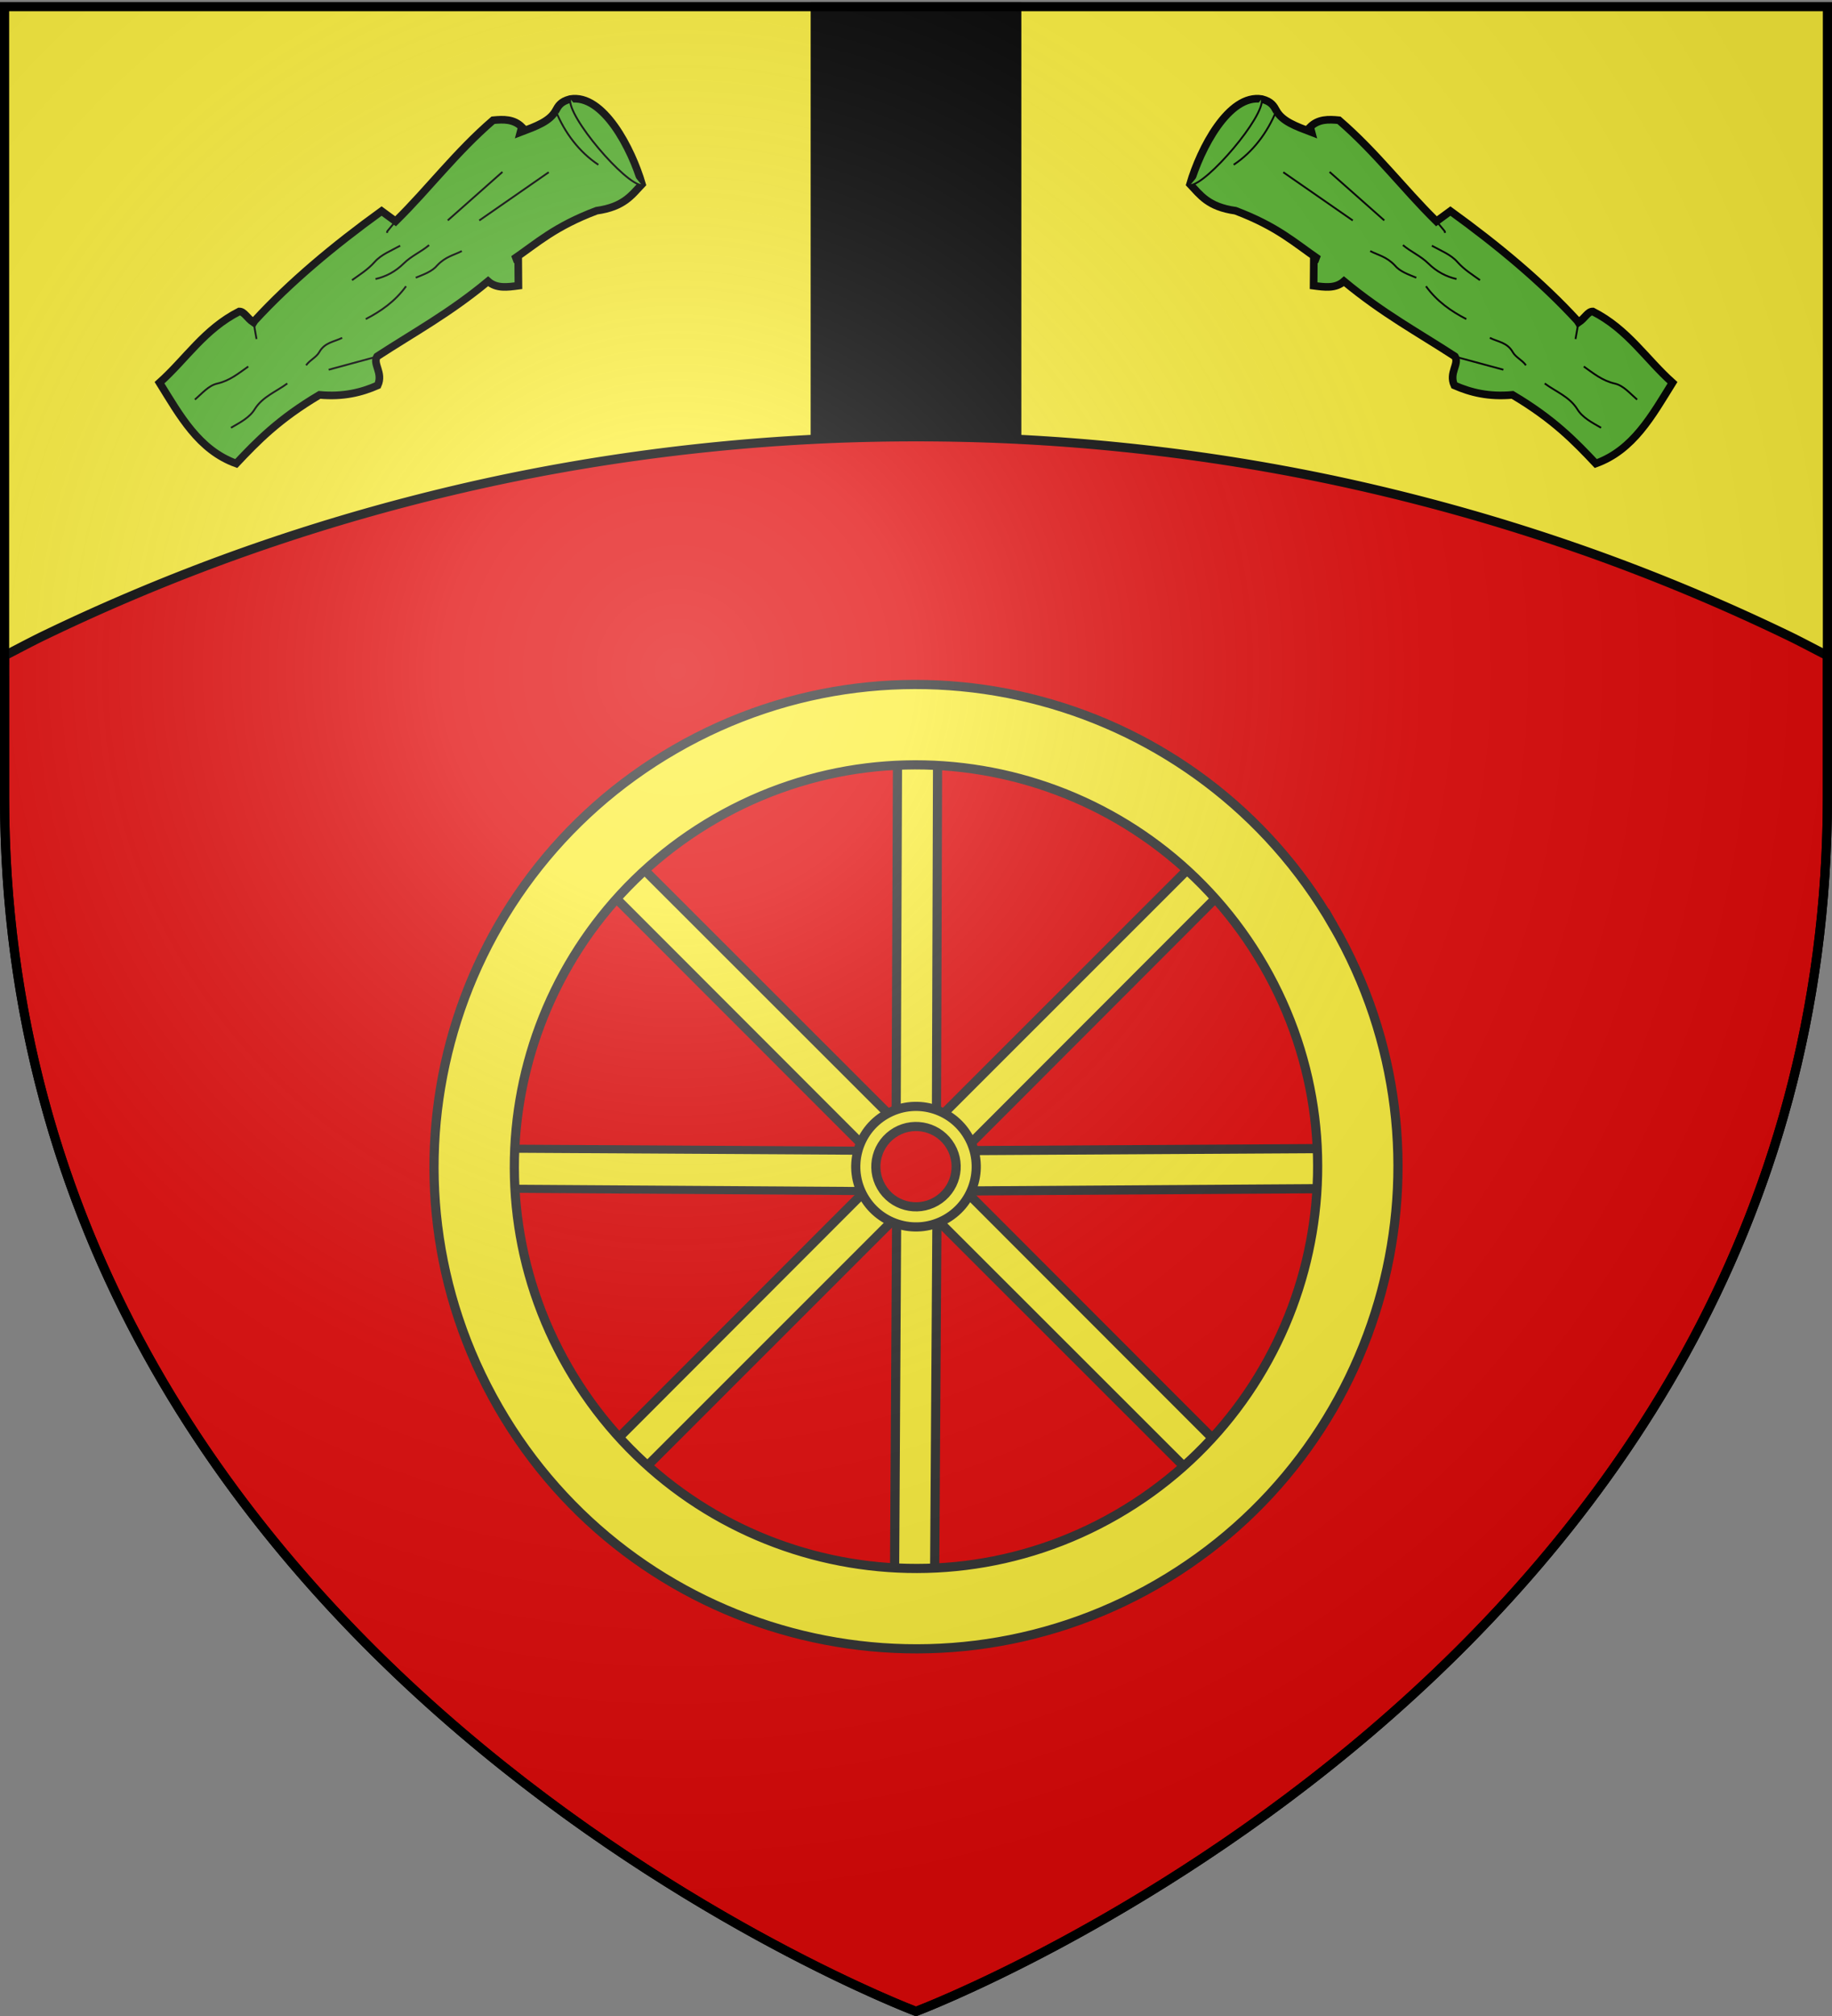 <svg xmlns="http://www.w3.org/2000/svg" xmlns:xlink="http://www.w3.org/1999/xlink" width="600" height="660" version="1.0"><rect width="100%" height="100%" fill="#808080" stroke="none"/><desc>Flag of Canton of Valais (Wallis)</desc><defs><radialGradient xlink:href="#a" id="c" cx="221.445" cy="226.331" r="300" fx="221.445" fy="226.331" gradientTransform="matrix(1.353 0 0 1.349 -77.63 -85.747)" gradientUnits="userSpaceOnUse"/><linearGradient id="a"><stop offset="0" style="stop-color:white;stop-opacity:.314"/><stop offset=".19" style="stop-color:white;stop-opacity:.251"/><stop offset=".6" style="stop-color:#6b6b6b;stop-opacity:.125"/><stop offset="1" style="stop-color:black;stop-opacity:.125"/></linearGradient></defs><g style="display:inline"><path d="M1.5 2.188v212.468c4.366-2.227 8.672-4.556 13.094-6.687A655 655 0 0 1 43.75 194.78a655 655 0 0 1 29.906-11.812 653 653 0 0 1 30.594-10.344 653 653 0 0 1 31.25-8.875 654 654 0 0 1 31.844-7.375 659.265 659.265 0 0 1 65.375-9.969 662 662 0 0 1 33.406-2.562A669 669 0 0 1 300 143c11.36 0 22.656.274 33.875.844a663 663 0 0 1 33.438 2.562 658 658 0 0 1 32.937 4.188 655 655 0 0 1 32.406 5.781 654 654 0 0 1 31.844 7.375 653 653 0 0 1 31.25 8.875 653 653 0 0 1 30.594 10.344 655 655 0 0 1 29.906 11.812 655 655 0 0 1 29.156 13.188c4.422 2.131 8.728 4.46 13.094 6.687V2.188z" style="fill:#fcef3c;fill-opacity:1;fill-rule:evenodd;stroke:none;stroke-width:3;stroke-linecap:butt;stroke-linejoin:miter;stroke-miterlimit:4;stroke-dasharray:none;stroke-opacity:1"/><path d="M267 2.2h66v150h-66z" style="fill:#000;fill-opacity:1;stroke:#000;stroke-width:3;stroke-miterlimit:4;stroke-dasharray:none;stroke-opacity:1"/><path d="M598.5 214.656c-4.366-2.227-8.672-4.556-13.094-6.687a655 655 0 0 0-29.156-13.188 655 655 0 0 0-29.906-11.812 653 653 0 0 0-30.594-10.344 653 653 0 0 0-31.25-8.875 654 654 0 0 0-31.844-7.375 655 655 0 0 0-32.406-5.781 658 658 0 0 0-32.937-4.188 663 663 0 0 0-33.438-2.562A669 669 0 0 0 300 143c-11.36 0-22.657.274-33.875.844a662 662 0 0 0-33.406 2.562 659 659 0 0 0-65.375 9.969 654 654 0 0 0-31.844 7.375 653 653 0 0 0-31.25 8.875 653 653 0 0 0-30.594 10.344A655 655 0 0 0 43.75 194.78a655 655 0 0 0-29.156 13.188c-4.422 2.131-8.728 4.46-13.094 6.687v46.063C1.5 546.17 300 658.5 300 658.5s298.5-112.33 298.5-397.781z" style="fill:#e20909;fill-opacity:1;fill-rule:evenodd;stroke:#000;stroke-width:3;stroke-linecap:butt;stroke-linejoin:miter;stroke-miterlimit:4;stroke-dasharray:none;stroke-opacity:1"/><path d="M0 0h600v660H0z" style="fill:none;fill-opacity:1;fill-rule:nonzero;stroke:none;stroke-width:6.203;stroke-linecap:round;stroke-linejoin:round;stroke-miterlimit:4;stroke-dasharray:none;stroke-opacity:1"/></g><g style="display:inline"><path d="m292.679 399.235-83.684 83.645-9.297-9.259 83.618-83.694zM284.432 376.805l-83.645-83.685 9.259-9.296 83.694 83.618zM316.198 389.927l83.645 83.684-9.259 9.297-83.694-83.618z" style="fill:#fcef3c;fill-opacity:1;fill-rule:evenodd;stroke:#313131;stroke-width:3;stroke-linecap:butt;stroke-linejoin:miter;stroke-miterlimit:4;stroke-dasharray:none;stroke-opacity:1;display:inline"/><path d="m282.611 389.927-118.317-.767.055-13.12 118.306.685z" style="fill:#fcef3c;fill-opacity:1;fill-rule:evenodd;stroke:#313131;stroke-width:2.653;stroke-linecap:butt;stroke-linejoin:miter;stroke-miterlimit:4;stroke-dasharray:none;stroke-opacity:1;display:inline"/><path d="m318 389.889 118.316-.767-.055-13.12-118.305.684zM306.858 398.895l-.766 118.318-13.121-.056.685-118.305zM306.707 363.29l.367-118.32-13.12-.07-.448 118.307z" style="fill:#fcef3c;fill-opacity:1;fill-rule:evenodd;stroke:#313131;stroke-width:3;stroke-linecap:butt;stroke-linejoin:miter;stroke-miterlimit:4;stroke-dasharray:none;stroke-opacity:1;display:inline"/><path d="m308.204 365.373 83.684-83.645 9.297 9.259-83.618 83.694z" style="fill:#fcef3c;fill-opacity:1;fill-rule:evenodd;stroke:#313131;stroke-width:3;stroke-linecap:butt;stroke-linejoin:miter;stroke-miterlimit:4;stroke-dasharray:none;stroke-opacity:1"/><path d="M436.684 303.028c43.583 75.49 17.719 172.016-57.77 215.599-75.488 43.583-172.014 17.72-215.598-57.77-43.583-75.488-17.719-172.015 57.77-215.598 75.488-43.583 172.014-17.72 215.598 57.77zM234.238 268.04c-62.907 36.32-84.46 116.758-48.141 179.665 36.32 62.907 116.758 84.46 179.665 48.141 62.907-36.32 84.46-116.758 48.141-179.665-36.32-62.907-116.758-84.46-179.665-48.141zm82.848 104.039c5.448 9.436 2.214 21.502-7.222 26.95s-21.501 2.215-26.95-7.222c-5.447-9.435-2.215-21.501 7.222-26.95 9.435-5.447 21.502-2.214 26.95 7.222zm-23.662-1.526c-6.291 3.632-8.446 11.675-4.814 17.966s11.675 8.446 17.966 4.814 8.446-11.675 4.814-17.966-11.675-8.446-17.966-4.814z" style="fill:#fcef3c;stroke:#313131;stroke-width:3;stroke-miterlimit:4;stroke-dasharray:none;stroke-opacity:1"/></g><g id="b" style="display:inline"><path d="M123.507 116.264c12.015-7.827 23.601-14.05 36.346-24.609 2.782 2.474 6.374 1.912 9.942 1.443l-.07-8.828-1.569.188c7.796-5.321 13.424-10.679 27.24-15.903 8.977-1.262 11.506-5.142 14.872-8.683-3.363-11.547-12.685-29.7-23.537-27.858-3.179.826-3.913 2.306-4.72 3.766-1.938 3.514-6.31 5.086-11.543 7.074l.455-1.7c-2.637-2.637-6-2.556-9.431-2.218-12.157 10.484-21.129 22.443-31.599 32.755l-.33.325-4.572-3.349c-15.83 11.445-30.035 23.343-41.6 35.929l-.348.548c-2.122-1.425-3.044-3.62-4.678-3.604-11.451 5.812-17.407 15.546-26.108 23.32 6.672 10.742 12.843 22.05 25.125 26.46 6.853-7.273 13.904-14.566 27.271-22.478 7.735.724 13.727-.77 19.056-3.107 1.898-4.136-1.737-7.01-.202-9.47z" style="fill:#5ab532;fill-rule:evenodd;stroke:#000;stroke-width:2.5;stroke-linecap:butt;stroke-linejoin:miter;stroke-miterlimit:4;stroke-dasharray:none;stroke-opacity:1" transform="translate(-.007 .43)"/><path d="m123.531 116.303-15.879 4.304m21.816-48.485c-.857 1.007-1.738 2.116-2.59 3.125l-.152.567M84.022 110.57l-.958-5.465m127.18-44.91c-5.413-.167-24.57-22.529-23.483-28.273m9.214 21.585c-6.261-4.165-11.025-10.436-14.012-17.772m-87.855 89.377c-3.627 2.682-8.082 4.312-10.637 8.36-1.712 2.84-4.848 4.422-7.821 6.146m5.664-20.052c-3.12 2.174-5.982 4.624-10.198 5.59-2.825.649-4.908 3.204-7.275 5.23m48.233-20.215c-2.594 1.321-5.695 1.466-7.492 4.665-.973 1.73-3.065 2.571-4.327 4.325m30.816-39.148c-2.99 1.647-6.225 2.898-8.339 5.291-2.26 2.558-4.94 4.183-7.433 5.984m25.243-11.477c-2.558 2.177-5.82 3.55-8.29 5.988-2.76 2.726-5.883 4.337-9.259 5.116m9.998 2.369c-3.605 4.958-8.218 8.172-13.2 10.748m31.467-22.268c-2.661 1.362-5.308 1.811-7.994 4.622-1.718 2.102-4.485 3.013-7.095 4.102m28.394-34.632-17.91 15.868m33.07-15.764-22.75 15.789" style="fill:#5ab532;fill-rule:evenodd;stroke:#000;stroke-width:.608px;stroke-linecap:butt;stroke-linejoin:miter;stroke-opacity:1" transform="translate(-.007 .43)"/></g><use xlink:href="#b" width="600" height="660" style="display:inline" transform="matrix(-1 0 0 1 600.01 0)"/><path d="M300 658.5s298.5-112.32 298.5-397.772V2.176H1.5v258.552C1.5 546.18 300 658.5 300 658.5" style="opacity:1;fill:url(#c);fill-opacity:1;fill-rule:evenodd;stroke:none;stroke-width:1px;stroke-linecap:butt;stroke-linejoin:miter;stroke-opacity:1"/><path d="M300 658.5S1.5 546.18 1.5 260.728V2.176h597v258.552C598.5 546.18 300 658.5 300 658.5z" style="opacity:1;fill:none;fill-opacity:1;fill-rule:evenodd;stroke:#000;stroke-width:3;stroke-linecap:butt;stroke-linejoin:miter;stroke-miterlimit:4;stroke-dasharray:none;stroke-opacity:1"/></svg>